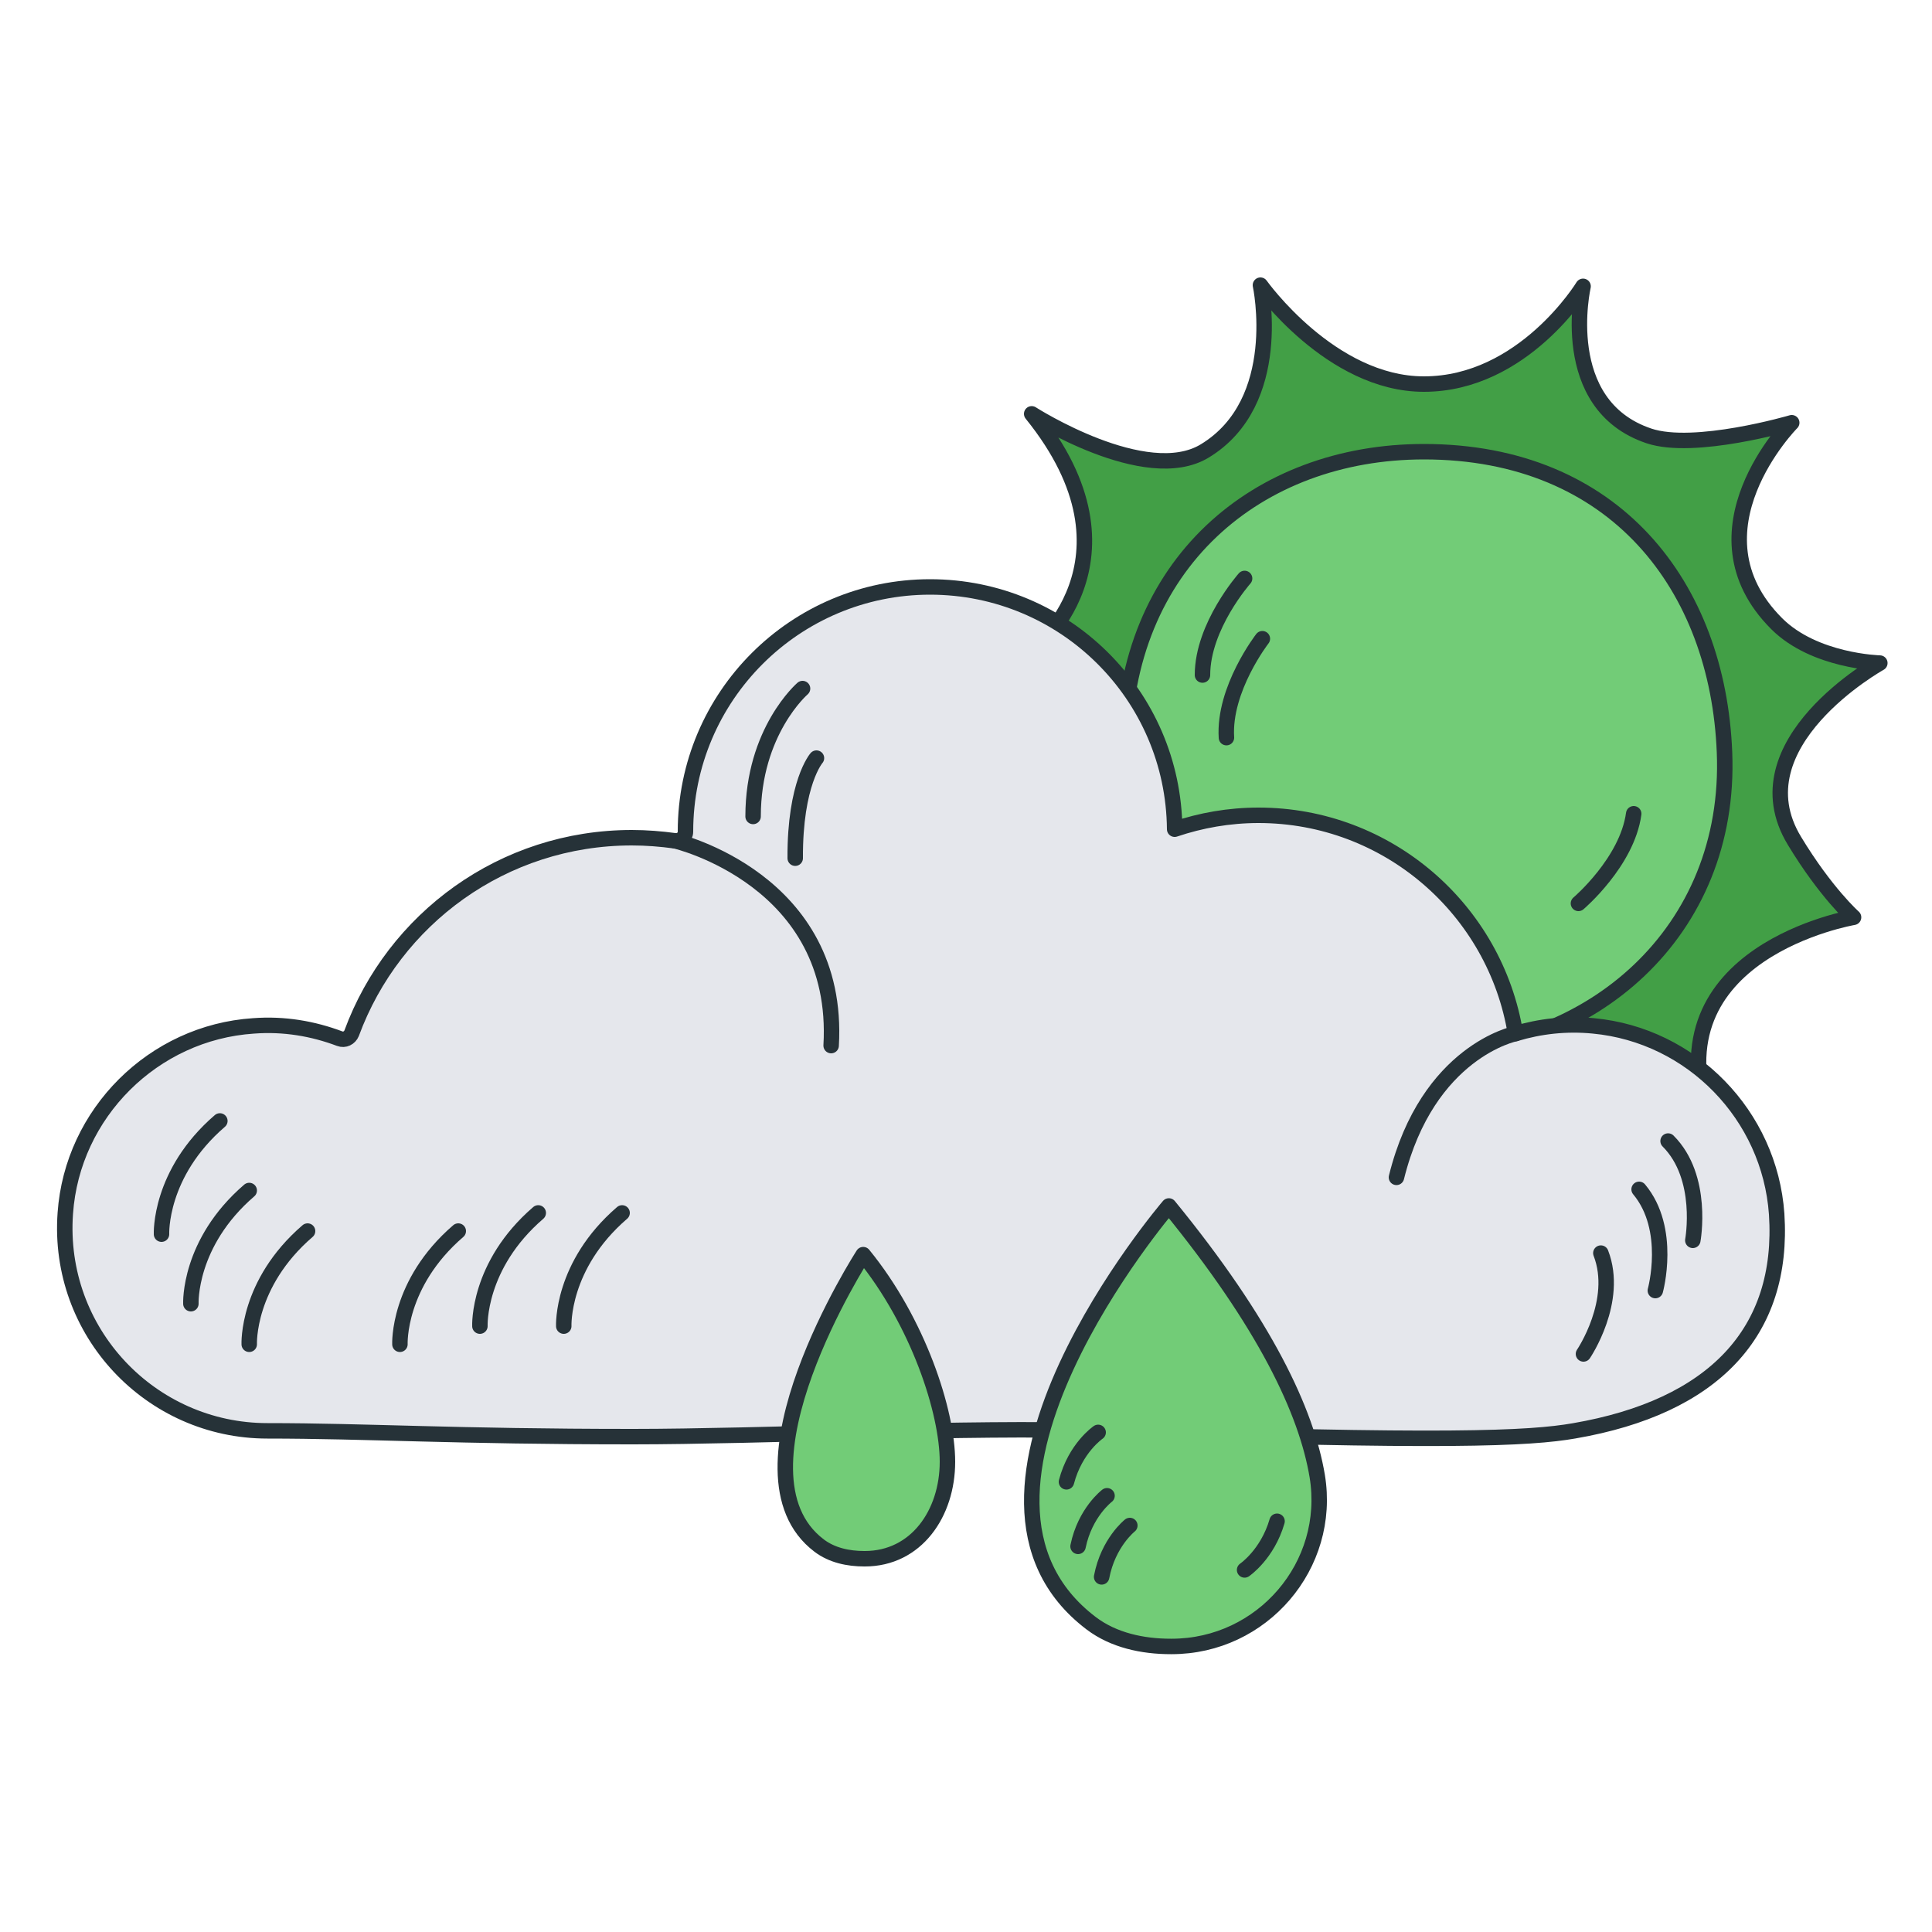 <?xml version="1.0" encoding="UTF-8"?> <svg xmlns="http://www.w3.org/2000/svg" xmlns:xlink="http://www.w3.org/1999/xlink" version="1.1" id="Слой_1" x="0px" y="0px" viewBox="0 0 500 500" xml:space="preserve"> <g> <path fill="#429F46" stroke="#263238" stroke-width="4" stroke-linejoin="round" stroke-miterlimit="10" d="M267,168.7 c0,0,30.7-23.6,0-61.6c0,0,29.5,18.9,44.8,9.6c20.9-12.7,14.4-42.9,14.4-42.9s18.2,25.6,42.3,25.6c25.8,0,41.2-25.3,41.2-25.3 s-7,30.6,17,38.7c11.8,4,37-3.4,37-3.4s-27.8,28.1-3.9,52c9.8,9.8,26.7,10.2,26.7,10.2s-37.4,20.8-22.1,46 c8.1,13.4,15.3,19.8,15.3,19.8s-52.7,8.9-37.3,52.7"></path> <path fill="#72CC77" stroke="#263238" stroke-width="4" stroke-linejoin="round" stroke-miterlimit="10" d="M446.3,194.7 c1.9,46.7-34.8,77.8-77.8,77.8c-52,0-77.8-34.8-77.8-77.8c0-48.8,34.8-77.8,77.8-77.8C418,116.9,444.6,151.8,446.3,194.7z"></path> <path fill="#E5E7EC" stroke="#263238" stroke-width="4" stroke-linecap="round" stroke-linejoin="round" stroke-miterlimit="10" d=" M412.4,265.5c-7.1-0.7-13.9,0.1-20.2,2c-5.2-32-33-56.5-66.5-56.5c-7.6,0-14.9,1.3-21.7,3.6c-0.3-34.7-28.5-62.7-63.3-62.7 c-34.9,0-63.3,28.3-63.3,63.3c0,0,0,0,0,0c0,1.5-1.3,2.6-2.7,2.4c-3.7-0.5-7.4-0.8-11.2-0.8c-33.3,0-61.6,21-72.5,50.6 c-0.5,1.2-1.8,1.9-3.1,1.4c-6.9-2.6-14.4-3.9-22.3-3.3c-25.9,1.7-46.9,22.6-48.7,48.5c-2.2,30.7,22.1,56.3,52.3,56.3 c25.5,0,48.5,1.5,94.6,1.5c32.3,0,88.7-2.6,120.1-1.5c90.4,3.1,112,2,123.5,0c36-6.2,54.4-25.5,52.4-56.1 C458,288.6,437.8,267.9,412.4,265.5z"></path> <path fill="#E5E7EC" stroke="#263238" stroke-width="4" stroke-linecap="round" stroke-linejoin="round" stroke-miterlimit="10" d=" M174.7,217.6c0,0,42.9,10,40.4,53"></path> <g> <path fill="none" stroke="#263238" stroke-width="4" stroke-linecap="round" stroke-linejoin="round" stroke-miterlimit="10" d=" M41.8,319.4c0,0-0.7-15.7,15.1-29.3"></path> <path fill="none" stroke="#263238" stroke-width="4" stroke-linecap="round" stroke-linejoin="round" stroke-miterlimit="10" d=" M49.4,337.4c0,0-0.7-15.7,15.1-29.3"></path> <path fill="none" stroke="#263238" stroke-width="4" stroke-linecap="round" stroke-linejoin="round" stroke-miterlimit="10" d=" M64.5,347.9c0,0-0.7-15.7,15.1-29.3"></path> <path fill="none" stroke="#263238" stroke-width="4" stroke-linecap="round" stroke-linejoin="round" stroke-miterlimit="10" d=" M103.5,347.9c0,0-0.7-15.7,15.1-29.3"></path> <path fill="none" stroke="#263238" stroke-width="4" stroke-linecap="round" stroke-linejoin="round" stroke-miterlimit="10" d=" M124.2,343.2c0,0-0.7-15.7,15.1-29.3"></path> <path fill="none" stroke="#263238" stroke-width="4" stroke-linecap="round" stroke-linejoin="round" stroke-miterlimit="10" d=" M145.9,343.2c0,0-0.7-15.7,15.1-29.3"></path> </g> <path fill="none" stroke="#263238" stroke-width="4" stroke-linecap="round" stroke-linejoin="round" stroke-miterlimit="10" d=" M392.2,267.5c0,0-22.7,4.5-30.8,37.2"></path> <path fill="none" stroke="#263238" stroke-width="4" stroke-linecap="round" stroke-linejoin="round" stroke-miterlimit="10" d=" M207.7,178.2c0,0-12.8,11-12.8,33.1"></path> <path fill="none" stroke="#263238" stroke-width="4" stroke-linecap="round" stroke-linejoin="round" stroke-miterlimit="10" d=" M211.3,196.2c0,0-5.6,6.4-5.5,25.9"></path> <path fill="none" stroke="#263238" stroke-width="4" stroke-linecap="round" stroke-linejoin="round" stroke-miterlimit="10" d=" M438.1,321c0,0,3-16.3-6.4-25.7"></path> <path fill="none" stroke="#263238" stroke-width="4" stroke-linecap="round" stroke-linejoin="round" stroke-miterlimit="10" d=" M428.4,334c0,0,4.4-15.9-4.2-26.2"></path> <path fill="none" stroke="#263238" stroke-width="4" stroke-linecap="round" stroke-linejoin="round" stroke-miterlimit="10" d=" M409.8,350.4c0,0,9.3-13.7,4.5-26.1"></path> <g> <g> <path fill="#72CC77" stroke="#263238" stroke-width="4" stroke-linejoin="round" stroke-miterlimit="10" d="M302.5,312.1 c0,0-64,74.7-20.1,108c5.8,4.4,13.3,6,20.6,6h0.2c23.5,0,41.5-21,37.7-44.1C338.1,365.3,327.5,342.7,302.5,312.1z"></path> </g> <path fill="none" stroke="#263238" stroke-width="4" stroke-linecap="round" stroke-linejoin="round" stroke-miterlimit="10" d=" M284.2,370.7c0,0-5.9,4-8.2,12.8"></path> <path fill="none" stroke="#263238" stroke-width="4" stroke-linecap="round" stroke-linejoin="round" stroke-miterlimit="10" d=" M286.5,387.1c0,0-5.7,4.3-7.5,13.1"></path> <path fill="none" stroke="#263238" stroke-width="4" stroke-linecap="round" stroke-linejoin="round" stroke-miterlimit="10" d=" M292.4,394.8c0,0-5.6,4.4-7.3,13.3"></path> <path fill="none" stroke="#263238" stroke-width="4" stroke-linecap="round" stroke-linejoin="round" stroke-miterlimit="10" d=" M322.1,406.3c0,0,5.9-4,8.4-12.6"></path> <g> <path fill="#72CC77" stroke="#263238" stroke-width="4" stroke-linejoin="round" stroke-miterlimit="10" d="M223.4,324.7 c0,0-36.4,56.4-11.4,75.3c3.3,2.5,7.5,3.4,11.7,3.4h0.1c13.3,0,21.4-11.7,21.4-25.1C245.2,365.3,237.6,342.1,223.4,324.7z"></path> </g> </g> <path fill="none" stroke="#263238" stroke-width="4" stroke-linecap="round" stroke-linejoin="round" stroke-miterlimit="10" d=" M322.1,149.7c0,0-10.9,12.3-10.9,25"></path> <path fill="none" stroke="#263238" stroke-width="4" stroke-linecap="round" stroke-linejoin="round" stroke-miterlimit="10" d=" M326.7,165.3c0,0-10.1,13-9.3,25.6"></path> <path fill="none" stroke="#263238" stroke-width="4" stroke-linecap="round" stroke-linejoin="round" stroke-miterlimit="10" d=" M408.5,233.8c0,0,12.6-10.7,14.3-23.2"></path> </g> </svg> 